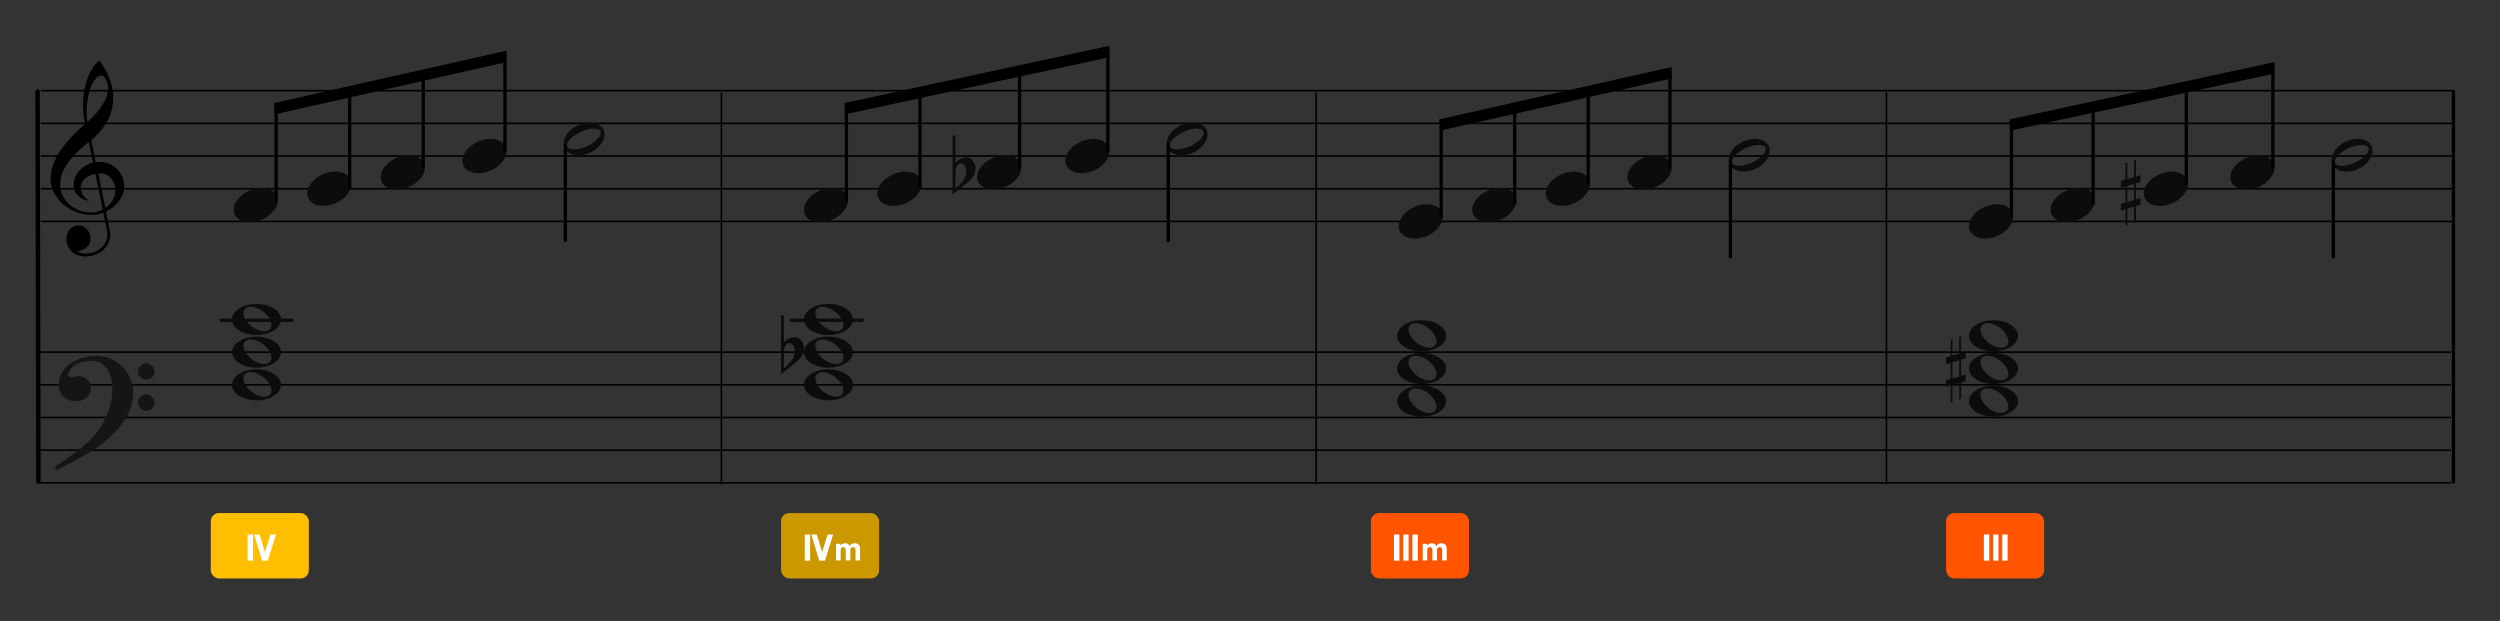 <?xml version="1.0" encoding="UTF-8"?>
<svg width="1530px" height="380px" viewBox="0 0 1530 380" version="1.1" xmlns="http://www.w3.org/2000/svg" xmlns:xlink="http://www.w3.org/1999/xlink">
    <rect x="0" y="0" width="1530" height="380" fill="#333333" stroke="none"/>
    <title>c1-qualitychange-scalechange1</title>
    <g id="c1-qualitychange-scalechange1" stroke="none" stroke-width="1" fill="none" fill-rule="evenodd">
        <g id="Group" transform="translate(23, 205)" stroke="#000000">
            <line x1="0" y1="10.5" x2="1477" y2="10.5" id="horizon"></line>
            <line x1="0" y1="30.5" x2="1477" y2="30.5" id="horizon"></line>
            <line x1="0" y1="50.5" x2="1477" y2="50.5" id="horizon"></line>
            <line x1="0" y1="70.5" x2="1477" y2="70.5" id="horizon"></line>
            <line x1="0" y1="90.5" x2="1477" y2="90.5" id="horizon"></line>
        </g>
        <line x1="-96.5" y1="175.5" x2="142" y2="175" id="bar" stroke="#000000" stroke-width="2.722" stroke-linecap="round" stroke-linejoin="round" transform="translate(23, 175.5) rotate(90) translate(-23, -175.5) "></line>
        <g id="F" transform="translate(34, 218)" fill="#131516" stroke="#131516" stroke-width="0.5">
            <path d="M0,67.596 C5.774,63.697 10.087,60.745 12.864,58.704 C15.642,56.7 18.566,54.186 21.563,51.198 C24.559,48.21 27.081,44.821 29.128,41.067 C30.736,38.298 32.125,35.091 33.258,31.447 C34.391,27.84 34.975,24.342 35.085,21.026 C35.085,17.928 34.683,14.977 33.842,12.207 C33.038,9.401 31.65,7.106 29.676,5.247 C27.703,3.425 25.144,2.514 21.965,2.514 C18.895,2.514 16.008,3.134 13.303,4.336 C10.635,5.575 8.735,7.543 7.675,10.312 C7.675,10.567 7.529,10.895 7.309,11.369 C7.382,11.952 7.675,12.389 8.223,12.717 C8.771,13.045 9.246,13.191 9.685,13.191 C9.904,13.191 10.525,13.082 11.476,12.863 C12.462,12.645 13.267,12.499 13.924,12.499 C15.861,12.499 17.579,13.191 19.151,14.539 C20.686,15.888 21.453,17.527 21.453,19.459 C21.453,20.843 21.051,22.155 20.283,23.358 C19.516,24.56 18.456,25.544 17.104,26.237 C15.752,26.965 14.253,27.293 12.645,27.293 C9.721,27.293 7.236,26.419 5.19,24.633 C3.18,22.811 2.156,20.516 2.156,17.637 C2.156,13.956 3.289,10.786 5.519,8.09 C7.784,5.393 10.635,3.389 14.144,2.041 C17.616,0.656 21.124,0 24.706,0 C28.616,0 32.344,0.984 35.816,2.988 C39.324,4.956 42.065,7.689 44.112,11.078 C46.159,14.503 47.219,18.147 47.219,22.082 C47.219,29.079 44.88,35.565 40.202,41.578 C35.524,47.59 29.749,52.801 22.842,57.247 C18.237,60.271 10.781,64.352 0.512,69.49 L0,67.596 Z M50.764,9.223 C50.764,7.912 51.239,6.818 52.189,5.944 C53.103,5.033 54.236,4.596 55.588,4.596 C56.757,4.596 57.854,5.106 58.84,6.09 C59.827,7.037 60.302,8.167 60.302,9.406 C60.302,10.717 59.791,11.847 58.84,12.758 C57.817,13.633 56.684,14.07 55.405,14.07 C54.053,14.07 52.956,13.633 52.079,12.649 C51.202,11.701 50.764,10.572 50.764,9.223 Z M50.764,28.318 C50.764,27.006 51.239,25.876 52.116,25.002 C53.029,24.091 54.162,23.654 55.588,23.654 C56.757,23.654 57.817,24.127 58.84,25.111 C59.791,26.095 60.302,27.152 60.302,28.318 C60.302,29.739 59.827,30.869 58.914,31.78 C57.963,32.691 56.867,33.164 55.588,33.164 C54.162,33.164 53.029,32.691 52.116,31.816 C51.239,30.941 50.764,29.775 50.764,28.318 Z" id="Shape"></path>
        </g>
        <path d="M51.162,156.963 C50.266,156.896 49.404,156.751 48.59,156.529 C44.375,155.385 41.455,152.207 40.775,148.019 C40.575,146.792 40.642,144.872 40.923,143.776 C41.137,142.937 41.656,141.738 42.074,141.113 C42.779,140.062 43.984,139.067 45.186,138.549 C46.174,138.121 46.706,138.008 47.952,137.964 C48.94,137.927 49.184,137.943 49.755,138.091 C52.243,138.73 54.258,140.863 55.132,143.784 C55.329,144.444 55.347,144.611 55.351,145.909 C55.354,147.141 55.333,147.398 55.178,147.946 C54.834,149.163 54.246,150.144 53.307,151.061 C51.932,152.409 50.321,153.218 48.146,153.658 L47.213,153.848 L47.875,154.136 C51.41,155.69 55.323,155.54 58.971,153.717 C62.164,152.123 64.633,149.238 65.482,146.11 C65.688,145.354 65.7,145.215 65.694,143.776 L65.688,142.247 L64.496,136.331 C63.841,133.077 63.287,130.355 63.266,130.281 C63.23,130.166 63.148,130.182 62.582,130.418 C58.926,131.945 53.394,131.925 48.345,130.368 C41.428,128.235 35.782,123.554 32.839,117.514 C31.921,115.627 31.385,113.824 31.088,111.619 C30.955,110.626 30.976,107.997 31.129,106.748 C31.949,100.066 35.398,93.366 41.901,85.82 C43.925,83.472 48.355,79.078 51.323,76.473 C52.113,75.781 52.146,75.737 52.085,75.513 C51.948,74.994 51.471,72.478 51.323,71.492 C50.64,66.894 50.641,61.555 51.327,56.883 C52.404,49.543 54.928,43.375 58.602,39.114 C59.272,38.336 60.69,37 60.845,37 C60.895,37 61.325,37.589 61.798,38.309 C66.195,44.971 68.521,50.905 69.157,57.07 C69.315,58.612 69.271,62.229 69.075,63.64 C68.431,68.296 66.928,72.337 64.35,76.34 C62.665,78.961 60.126,81.939 57.535,84.339 C56.944,84.888 56.321,85.465 56.152,85.623 L55.846,85.909 L57.203,92.585 L58.559,99.263 L59.231,99.211 C61.12,99.059 63.116,99.17 64.543,99.503 C66.442,99.949 68.58,100.966 70.179,102.183 C71.071,102.863 72.556,104.382 73.183,105.257 C74.682,107.347 75.66,109.839 75.933,112.258 C76.069,113.455 75.988,115.783 75.78,116.751 C74.957,120.583 72.521,124.186 68.81,127.057 C67.892,127.767 66.554,128.624 65.582,129.127 C64.924,129.468 64.867,129.514 64.91,129.692 C64.993,130.029 66.048,135.157 66.442,137.136 C66.649,138.175 66.967,139.896 67.15,140.96 C67.472,142.832 67.482,142.929 67.438,144.139 C67.36,146.439 66.782,148.237 65.478,150.256 C62.993,154.1 58.541,156.551 53.349,156.933 C52.252,157.013 51.899,157.019 51.162,156.963 Z M57.745,129.885 C58.722,129.77 59.959,129.504 60.761,129.234 C61.743,128.905 62.928,128.32 62.881,128.187 C62.859,128.128 61.855,123.232 60.649,117.304 C59.443,111.377 58.437,106.508 58.413,106.484 C58.39,106.46 57.989,106.516 57.523,106.611 C54.107,107.303 51.304,109.262 50.076,111.816 C49.689,112.621 49.541,113.148 49.441,114.068 C49.229,116.023 49.858,118.17 51.144,119.872 C51.893,120.865 53.034,121.926 54.081,122.606 C54.482,122.866 54.559,122.994 54.278,122.933 C54.18,122.913 53.836,122.838 53.514,122.77 C50.981,122.223 48.532,120.79 47.143,119.047 C45.923,117.514 45.304,115.92 45.127,113.848 C44.901,111.207 45.593,108.661 47.211,106.165 C48.256,104.553 50.06,102.798 51.867,101.636 C53.176,100.793 55.16,99.933 56.512,99.622 C56.759,99.566 56.961,99.493 56.961,99.463 C56.961,99.376 54.457,87.124 54.415,87.007 C54.354,86.835 50.96,89.619 48.673,91.714 C47.412,92.87 44.728,95.664 43.754,96.836 C40.813,100.373 38.913,103.555 37.85,106.716 C36.782,109.904 36.516,112.972 37.062,115.876 C37.726,119.406 40.003,123.1 43.048,125.588 C47.184,128.965 52.451,130.505 57.745,129.885 Z M65.505,126.528 C68.324,124.107 69.992,121.353 70.485,118.313 C70.651,117.294 70.607,115.145 70.405,114.195 C69.58,110.346 67.061,107.374 63.741,106.333 C63.087,106.127 62.936,106.111 61.647,106.109 C60.83,106.109 60.23,106.139 60.189,106.187 C60.148,106.234 60.991,110.463 62.301,116.771 C63.5,122.548 64.482,127.285 64.484,127.299 C64.492,127.363 64.835,127.103 65.505,126.528 Z M56.284,72.016 C61.959,66.335 65.313,60.803 66.012,55.963 C66.169,54.873 66.167,53.096 66.006,52.127 C65.684,50.195 64.896,48.498 63.556,46.862 C63.024,46.212 62.944,46.178 61.938,46.18 C60.83,46.182 59.822,46.708 58.777,47.83 C57.044,49.684 55.596,52.715 54.529,56.707 C53.046,62.266 52.59,69.218 53.404,73.927 L53.531,74.671 L54.325,73.927 C54.761,73.517 55.641,72.658 56.284,72.016 Z" id="G-Clef" fill="#000000"></path>
        <g id="Group" transform="translate(25.015, 45)" stroke="#000000">
            <line x1="-0.015" y1="10.5" x2="1476.985" y2="10.5" id="horizon"></line>
            <line x1="-0.015" y1="30.5" x2="1476.985" y2="30.5" id="horizon"></line>
            <line x1="-0.015" y1="50.5" x2="1476.985" y2="50.5" id="horizon"></line>
            <line x1="-0.015" y1="70.5" x2="1476.985" y2="70.5" id="horizon"></line>
            <line x1="-0.015" y1="90.5" x2="1476.985" y2="90.5" id="horizon"></line>
        </g>
        <line x1="322" y1="176.5" x2="561" y2="176.5" id="bar" stroke="#000000" stroke-linecap="round" stroke-linejoin="round" transform="translate(441.5, 176.5) rotate(90) translate(-441.5, -176.5) "></line>
        <g id="do-line" transform="translate(134.5, 195)" fill="#0C0C0C" fill-rule="nonzero">
            <rect id="Rectangle" x="0" y="0" width="45" height="2"></rect>
        </g>
        <g id="do-line" transform="translate(483.5, 195)" fill="#0C0C0C" fill-rule="nonzero">
            <rect id="Rectangle" x="0" y="0" width="45" height="2"></rect>
        </g>
        <line x1="686" y1="176.5" x2="925" y2="176.5" id="bar" stroke="#000000" stroke-linecap="round" stroke-linejoin="round" transform="translate(805.5, 176.5) rotate(90) translate(-805.5, -176.5) "></line>
        <line x1="1382" y1="175.5" x2="1621" y2="175.5" id="bar" stroke="#000000" stroke-width="2" stroke-linecap="round" stroke-linejoin="round" transform="translate(1501.5, 175.5) rotate(90) translate(-1501.5, -175.5) "></line>
        <g id="Note" transform="translate(142, 226)" fill="#0C0C0C" fill-rule="nonzero">
            <path d="M14.988,0 C6.708,0 0,4.273 0,9.513 C0,14.752 6.708,19 14.988,19 C23.268,19 30,14.752 30,9.513 C30,4.273 23.268,0 14.988,0 Z M11.325,1.723 C13.479,1.693 16.132,2.586 18.626,4.371 C23.06,7.544 25.285,12.322 23.597,15.015 C21.91,17.707 16.948,17.313 12.514,14.141 C8.08,10.968 5.855,6.189 7.542,3.497 C8.281,2.318 9.651,1.746 11.325,1.723 Z" id="whole"></path>
        </g>
        <g id="Note" transform="translate(142, 206)" fill="#0C0C0C" fill-rule="nonzero">
            <path d="M14.988,0 C6.708,0 0,4.273 0,9.513 C0,14.752 6.708,19 14.988,19 C23.268,19 30,14.752 30,9.513 C30,4.273 23.268,0 14.988,0 Z M11.325,1.723 C13.479,1.693 16.132,2.586 18.626,4.371 C23.06,7.544 25.285,12.322 23.597,15.015 C21.91,17.707 16.948,17.313 12.514,14.141 C8.08,10.968 5.855,6.189 7.542,3.497 C8.281,2.318 9.651,1.746 11.325,1.723 Z" id="whole"></path>
        </g>
        <g id="Note" transform="translate(142, 186)" fill="#0C0C0C" fill-rule="nonzero">
            <path d="M14.988,0 C6.708,0 0,4.273 0,9.513 C0,14.752 6.708,19 14.988,19 C23.268,19 30,14.752 30,9.513 C30,4.273 23.268,0 14.988,0 Z M11.325,1.723 C13.479,1.693 16.132,2.586 18.626,4.371 C23.06,7.544 25.285,12.322 23.597,15.015 C21.91,17.707 16.948,17.313 12.514,14.141 C8.08,10.968 5.855,6.189 7.542,3.497 C8.281,2.318 9.651,1.746 11.325,1.723 Z" id="whole"></path>
        </g>
        <g id="Note" transform="translate(143, 115)" fill="#0C0C0C" fill-rule="nonzero">
            <path d="M8.193,2.294 C1.898,5.636 -1.455,11.685 0.608,16.236 C2.808,21.091 10.371,22.461 17.488,19.295 C24.606,16.129 28.595,9.618 26.395,4.764 C24.195,-0.091 16.631,-1.461 9.515,1.705 C9.07,1.903 8.612,2.07 8.193,2.294 Z" id="note" transform="translate(13.5, 10.5) rotate(-180) translate(-13.5, -10.5) "></path>
        </g>
        <g id="Note" transform="translate(188, 105)" fill="#0C0C0C" fill-rule="nonzero">
            <path d="M8.193,2.294 C1.898,5.636 -1.455,11.685 0.608,16.236 C2.808,21.091 10.371,22.461 17.488,19.295 C24.606,16.129 28.595,9.618 26.395,4.764 C24.195,-0.091 16.631,-1.461 9.515,1.705 C9.07,1.903 8.612,2.07 8.193,2.294 Z" id="note" transform="translate(13.5, 10.5) rotate(-180) translate(-13.5, -10.5) "></path>
        </g>
        <g id="Note" transform="translate(233, 95)" fill="#0C0C0C" fill-rule="nonzero">
            <path d="M8.193,2.294 C1.898,5.636 -1.455,11.685 0.608,16.236 C2.808,21.091 10.371,22.461 17.488,19.295 C24.606,16.129 28.595,9.618 26.395,4.764 C24.195,-0.091 16.631,-1.461 9.515,1.705 C9.07,1.903 8.612,2.07 8.193,2.294 Z" id="note" transform="translate(13.5, 10.5) rotate(-180) translate(-13.5, -10.5) "></path>
        </g>
        <g id="Note" transform="translate(283, 85)" fill="#0C0C0C" fill-rule="nonzero">
            <path d="M8.193,2.294 C1.898,5.636 -1.455,11.685 0.608,16.236 C2.808,21.091 10.371,22.461 17.488,19.295 C24.606,16.129 28.595,9.618 26.395,4.764 C24.195,-0.091 16.631,-1.461 9.515,1.705 C9.07,1.903 8.612,2.07 8.193,2.294 Z" id="note" transform="translate(13.5, 10.5) rotate(-180) translate(-13.5, -10.5) "></path>
        </g>
        <g id="Note" transform="translate(345, 75)" fill="#0C0C0C" fill-rule="nonzero">
            <path d="M7.586,2.185 C1.757,5.368 -1.348,11.129 0.563,15.463 C2.6,20.087 9.603,21.391 16.192,18.376 C22.783,15.361 26.477,9.16 24.44,4.537 C22.402,-0.087 15.399,-1.391 8.81,1.624 C8.398,1.813 7.974,1.972 7.586,2.185 Z M9.491,6.106 C9.905,5.887 10.324,5.725 10.763,5.524 C16.381,2.953 21.807,2.832 22.874,5.254 C23.942,7.675 20.248,11.727 14.63,14.298 C9.013,16.869 3.587,16.989 2.519,14.567 C1.536,12.336 4.605,8.672 9.491,6.106 Z" id="half" transform="translate(12.5, 10) rotate(-180) translate(-12.5, -10) "></path>
        </g>
        <g id="Note" transform="translate(492, 226)" fill="#0C0C0C" fill-rule="nonzero">
            <path d="M14.988,0 C6.708,0 0,4.273 0,9.513 C0,14.752 6.708,19 14.988,19 C23.268,19 30,14.752 30,9.513 C30,4.273 23.268,0 14.988,0 Z M11.325,1.723 C13.479,1.693 16.132,2.586 18.626,4.371 C23.06,7.544 25.285,12.322 23.597,15.015 C21.91,17.707 16.948,17.313 12.514,14.141 C8.08,10.968 5.855,6.189 7.542,3.497 C8.281,2.318 9.651,1.746 11.325,1.723 Z" id="whole"></path>
        </g>
        <g id="flat" transform="translate(478, 193)" fill="#0C0C0C" fill-rule="nonzero">
            <path d="M1.733,11.772 C1.733,11.772 1.733,13.314 1.733,16.4 C3.732,14.423 5.976,13.411 8.464,13.362 C10.019,13.362 11.352,14.062 12.463,15.46 C13.44,16.762 13.951,18.208 13.996,19.8 C14.04,21.053 13.751,22.499 13.129,24.139 C12.907,24.814 12.418,25.537 11.663,26.308 C11.085,26.888 10.486,27.49 9.863,28.117 C6.576,30.72 3.288,33.348 0,36 L0,0 L1.733,0 L1.733,11.772 Z M7.131,17.991 C6.598,17.316 5.91,16.979 5.065,16.979 C3.999,16.979 3.133,17.629 2.466,18.931 C1.977,19.944 1.733,22.331 1.733,26.091 L1.733,32.312 C1.777,32.504 3.022,31.323 5.465,28.767 C6.798,27.418 7.665,25.826 8.064,23.994 C8.242,23.271 8.331,22.548 8.331,21.824 C8.331,20.233 7.931,18.956 7.131,17.991"></path>
        </g>
        <g id="flat" transform="translate(583, 83)" fill="#0C0C0C" fill-rule="nonzero">
            <path d="M1.733,11.772 C1.733,11.772 1.733,13.314 1.733,16.4 C3.732,14.423 5.976,13.411 8.464,13.362 C10.019,13.362 11.352,14.062 12.463,15.46 C13.44,16.762 13.951,18.208 13.996,19.8 C14.04,21.053 13.751,22.499 13.129,24.139 C12.907,24.814 12.418,25.537 11.663,26.308 C11.085,26.888 10.486,27.49 9.863,28.117 C6.576,30.72 3.288,33.348 0,36 L0,0 L1.733,0 L1.733,11.772 Z M7.131,17.991 C6.598,17.316 5.91,16.979 5.065,16.979 C3.999,16.979 3.133,17.629 2.466,18.931 C1.977,19.944 1.733,22.331 1.733,26.091 L1.733,32.312 C1.777,32.504 3.022,31.323 5.465,28.767 C6.798,27.418 7.665,25.826 8.064,23.994 C8.242,23.271 8.331,22.548 8.331,21.824 C8.331,20.233 7.931,18.956 7.131,17.991"></path>
        </g>
        <g id="Note" transform="translate(492, 206)" fill="#0C0C0C" fill-rule="nonzero">
            <path d="M14.988,0 C6.708,0 0,4.273 0,9.513 C0,14.752 6.708,19 14.988,19 C23.268,19 30,14.752 30,9.513 C30,4.273 23.268,0 14.988,0 Z M11.325,1.723 C13.479,1.693 16.132,2.586 18.626,4.371 C23.06,7.544 25.285,12.322 23.597,15.015 C21.91,17.707 16.948,17.313 12.514,14.141 C8.08,10.968 5.855,6.189 7.542,3.497 C8.281,2.318 9.651,1.746 11.325,1.723 Z" id="whole"></path>
        </g>
        <g id="Note" transform="translate(492, 186)" fill="#0C0C0C" fill-rule="nonzero">
            <path d="M14.988,0 C6.708,0 0,4.273 0,9.513 C0,14.752 6.708,19 14.988,19 C23.268,19 30,14.752 30,9.513 C30,4.273 23.268,0 14.988,0 Z M11.325,1.723 C13.479,1.693 16.132,2.586 18.626,4.371 C23.06,7.544 25.285,12.322 23.597,15.015 C21.91,17.707 16.948,17.313 12.514,14.141 C8.08,10.968 5.855,6.189 7.542,3.497 C8.281,2.318 9.651,1.746 11.325,1.723 Z" id="whole"></path>
        </g>
        <rect id="Rectangle" fill="#000000" fill-rule="nonzero" x="345" y="88" width="2" height="60"></rect>
        <rect id="Rectangle" fill="#000000" fill-rule="nonzero" x="168" y="63" width="2" height="60"></rect>
        <rect id="Rectangle" fill="#000000" fill-rule="nonzero" x="213" y="55" width="2" height="60"></rect>
        <rect id="Rectangle" fill="#000000" fill-rule="nonzero" x="258" y="43" width="2" height="60"></rect>
        <rect id="Rectangle" fill="#000000" fill-rule="nonzero" x="308" y="33" width="2" height="60"></rect>
        <polygon id="Rectangle" fill="#000000" fill-rule="nonzero" points="168 63 310 31 310 38 168 70"></polygon>
        <g id="Note" transform="translate(492, 115)" fill="#0C0C0C" fill-rule="nonzero">
            <path d="M8.193,2.294 C1.898,5.636 -1.455,11.685 0.608,16.236 C2.808,21.091 10.371,22.461 17.488,19.295 C24.606,16.129 28.595,9.618 26.395,4.764 C24.195,-0.091 16.631,-1.461 9.515,1.705 C9.07,1.903 8.612,2.07 8.193,2.294 Z" id="note" transform="translate(13.5, 10.5) rotate(-180) translate(-13.5, -10.5) "></path>
        </g>
        <g id="Note" transform="translate(537, 105)" fill="#0C0C0C" fill-rule="nonzero">
            <path d="M8.193,2.294 C1.898,5.636 -1.455,11.685 0.608,16.236 C2.808,21.091 10.371,22.461 17.488,19.295 C24.606,16.129 28.595,9.618 26.395,4.764 C24.195,-0.091 16.631,-1.461 9.515,1.705 C9.07,1.903 8.612,2.07 8.193,2.294 Z" id="note" transform="translate(13.5, 10.5) rotate(-180) translate(-13.5, -10.5) "></path>
        </g>
        <g id="Note" transform="translate(598, 95)" fill="#0C0C0C" fill-rule="nonzero">
            <path d="M8.193,2.294 C1.898,5.636 -1.455,11.685 0.608,16.236 C2.808,21.091 10.371,22.461 17.488,19.295 C24.606,16.129 28.595,9.618 26.395,4.764 C24.195,-0.091 16.631,-1.461 9.515,1.705 C9.07,1.903 8.612,2.07 8.193,2.294 Z" id="note" transform="translate(13.5, 10.5) rotate(-180) translate(-13.5, -10.5) "></path>
        </g>
        <g id="Note" transform="translate(652, 85)" fill="#0C0C0C" fill-rule="nonzero">
            <path d="M8.193,2.294 C1.898,5.636 -1.455,11.685 0.608,16.236 C2.808,21.091 10.371,22.461 17.488,19.295 C24.606,16.129 28.595,9.618 26.395,4.764 C24.195,-0.091 16.631,-1.461 9.515,1.705 C9.07,1.903 8.612,2.07 8.193,2.294 Z" id="note" transform="translate(13.5, 10.5) rotate(-180) translate(-13.5, -10.5) "></path>
        </g>
        <g id="Note" transform="translate(714, 75)" fill="#0C0C0C" fill-rule="nonzero">
            <path d="M7.586,2.185 C1.757,5.368 -1.348,11.129 0.563,15.463 C2.6,20.087 9.603,21.391 16.192,18.376 C22.783,15.361 26.477,9.16 24.44,4.537 C22.402,-0.087 15.399,-1.391 8.81,1.624 C8.398,1.813 7.974,1.972 7.586,2.185 Z M9.491,6.106 C9.905,5.887 10.324,5.725 10.763,5.524 C16.381,2.953 21.807,2.832 22.874,5.254 C23.942,7.675 20.248,11.727 14.63,14.298 C9.013,16.869 3.587,16.989 2.519,14.567 C1.536,12.336 4.605,8.672 9.491,6.106 Z" id="half" transform="translate(12.5, 10) rotate(-180) translate(-12.5, -10) "></path>
        </g>
        <rect id="Rectangle" fill="#000000" fill-rule="nonzero" x="714" y="88" width="2" height="60"></rect>
        <rect id="Rectangle" fill="#000000" fill-rule="nonzero" x="517" y="63" width="2" height="60"></rect>
        <rect id="Rectangle" fill="#000000" fill-rule="nonzero" x="562" y="55" width="2" height="60"></rect>
        <rect id="Rectangle" fill="#000000" fill-rule="nonzero" x="623" y="43" width="2" height="60"></rect>
        <rect id="Rectangle" fill="#000000" fill-rule="nonzero" x="677" y="33" width="2" height="60"></rect>
        <polygon id="Rectangle" fill="#000000" fill-rule="nonzero" points="517 63 679 28 679 35 517 70"></polygon>
        <line x1="1035" y1="176.5" x2="1274" y2="176.5" id="bar" stroke="#000000" stroke-linecap="round" stroke-linejoin="round" transform="translate(1154.5, 176.5) rotate(90) translate(-1154.5, -176.5) "></line>
        <g id="Note" transform="translate(855, 236)" fill="#0C0C0C" fill-rule="nonzero">
            <path d="M14.988,0 C6.708,0 0,4.273 0,9.513 C0,14.752 6.708,19 14.988,19 C23.268,19 30,14.752 30,9.513 C30,4.273 23.268,0 14.988,0 Z M11.325,1.723 C13.479,1.693 16.132,2.586 18.626,4.371 C23.06,7.544 25.285,12.322 23.597,15.015 C21.91,17.707 16.948,17.313 12.514,14.141 C8.08,10.968 5.855,6.189 7.542,3.497 C8.281,2.318 9.651,1.746 11.325,1.723 Z" id="whole"></path>
        </g>
        <g id="Note" transform="translate(855, 216)" fill="#0C0C0C" fill-rule="nonzero">
            <path d="M14.988,0 C6.708,0 0,4.273 0,9.513 C0,14.752 6.708,19 14.988,19 C23.268,19 30,14.752 30,9.513 C30,4.273 23.268,0 14.988,0 Z M11.325,1.723 C13.479,1.693 16.132,2.586 18.626,4.371 C23.06,7.544 25.285,12.322 23.597,15.015 C21.91,17.707 16.948,17.313 12.514,14.141 C8.08,10.968 5.855,6.189 7.542,3.497 C8.281,2.318 9.651,1.746 11.325,1.723 Z" id="whole"></path>
        </g>
        <g id="Note" transform="translate(855, 196)" fill="#0C0C0C" fill-rule="nonzero">
            <path d="M14.988,0 C6.708,0 0,4.273 0,9.513 C0,14.752 6.708,19 14.988,19 C23.268,19 30,14.752 30,9.513 C30,4.273 23.268,0 14.988,0 Z M11.325,1.723 C13.479,1.693 16.132,2.586 18.626,4.371 C23.06,7.544 25.285,12.322 23.597,15.015 C21.91,17.707 16.948,17.313 12.514,14.141 C8.08,10.968 5.855,6.189 7.542,3.497 C8.281,2.318 9.651,1.746 11.325,1.723 Z" id="whole"></path>
        </g>
        <g id="Note" transform="translate(856, 125)" fill="#0C0C0C" fill-rule="nonzero">
            <path d="M8.193,2.294 C1.898,5.636 -1.455,11.685 0.608,16.236 C2.808,21.091 10.371,22.461 17.488,19.295 C24.606,16.129 28.595,9.618 26.395,4.764 C24.195,-0.091 16.631,-1.461 9.515,1.705 C9.07,1.903 8.612,2.07 8.193,2.294 Z" id="note" transform="translate(13.5, 10.5) rotate(-180) translate(-13.5, -10.5) "></path>
        </g>
        <g id="Note" transform="translate(901, 115)" fill="#0C0C0C" fill-rule="nonzero">
            <path d="M8.193,2.294 C1.898,5.636 -1.455,11.685 0.608,16.236 C2.808,21.091 10.371,22.461 17.488,19.295 C24.606,16.129 28.595,9.618 26.395,4.764 C24.195,-0.091 16.631,-1.461 9.515,1.705 C9.07,1.903 8.612,2.07 8.193,2.294 Z" id="note" transform="translate(13.5, 10.5) rotate(-180) translate(-13.5, -10.5) "></path>
        </g>
        <g id="Note" transform="translate(946, 105)" fill="#0C0C0C" fill-rule="nonzero">
            <path d="M8.193,2.294 C1.898,5.636 -1.455,11.685 0.608,16.236 C2.808,21.091 10.371,22.461 17.488,19.295 C24.606,16.129 28.595,9.618 26.395,4.764 C24.195,-0.091 16.631,-1.461 9.515,1.705 C9.07,1.903 8.612,2.07 8.193,2.294 Z" id="note" transform="translate(13.5, 10.5) rotate(-180) translate(-13.5, -10.5) "></path>
        </g>
        <g id="Note" transform="translate(996, 95)" fill="#0C0C0C" fill-rule="nonzero">
            <path d="M8.193,2.294 C1.898,5.636 -1.455,11.685 0.608,16.236 C2.808,21.091 10.371,22.461 17.488,19.295 C24.606,16.129 28.595,9.618 26.395,4.764 C24.195,-0.091 16.631,-1.461 9.515,1.705 C9.07,1.903 8.612,2.07 8.193,2.294 Z" id="note" transform="translate(13.5, 10.5) rotate(-180) translate(-13.5, -10.5) "></path>
        </g>
        <g id="Note" transform="translate(1058, 85)" fill="#0C0C0C" fill-rule="nonzero">
            <path d="M7.586,2.185 C1.757,5.368 -1.348,11.129 0.563,15.463 C2.6,20.087 9.603,21.391 16.192,18.376 C22.783,15.361 26.477,9.16 24.44,4.537 C22.402,-0.087 15.399,-1.391 8.81,1.624 C8.398,1.813 7.974,1.972 7.586,2.185 Z M9.491,6.106 C9.905,5.887 10.324,5.725 10.763,5.524 C16.381,2.953 21.807,2.832 22.874,5.254 C23.942,7.675 20.248,11.727 14.63,14.298 C9.013,16.869 3.587,16.989 2.519,14.567 C1.536,12.336 4.605,8.672 9.491,6.106 Z" id="half" transform="translate(12.5, 10) rotate(-180) translate(-12.5, -10) "></path>
        </g>
        <g id="Note" transform="translate(1205, 236)" fill="#0C0C0C" fill-rule="nonzero">
            <path d="M14.988,0 C6.708,0 0,4.273 0,9.513 C0,14.752 6.708,19 14.988,19 C23.268,19 30,14.752 30,9.513 C30,4.273 23.268,0 14.988,0 Z M11.325,1.723 C13.479,1.693 16.132,2.586 18.626,4.371 C23.06,7.544 25.285,12.322 23.597,15.015 C21.91,17.707 16.948,17.313 12.514,14.141 C8.08,10.968 5.855,6.189 7.542,3.497 C8.281,2.318 9.651,1.746 11.325,1.723 Z" id="whole"></path>
        </g>
        <g id="sharp" transform="translate(1191, 206)" fill="#0C0C0C" fill-rule="nonzero">
            <path d="M3.914,25.588 L3.914,15.682 L8.021,14.519 L8.021,24.375 L3.914,25.588 Z M12,23.192 L9.177,24.021 L9.177,14.165 L12,13.356 L12,9.262 L9.177,10.071 L9.177,0 L8.021,0 L8.021,10.376 L3.914,11.587 L3.914,1.794 L2.823,1.794 L2.823,11.96 L0,12.771 L0,16.874 L2.823,16.065 L2.823,25.902 L0,26.709 L0,30.795 L2.823,29.986 L2.823,40 L3.914,40 L3.914,29.628 L8.021,28.469 L8.021,38.212 L9.177,38.212 L9.177,28.103 L12,27.292 L12,23.192 Z"></path>
        </g>
        <g id="sharp" transform="translate(1298, 98)" fill="#0C0C0C" fill-rule="nonzero">
            <path d="M3.914,25.588 L3.914,15.682 L8.021,14.519 L8.021,24.375 L3.914,25.588 Z M12,23.192 L9.177,24.021 L9.177,14.165 L12,13.356 L12,9.262 L9.177,10.071 L9.177,0 L8.021,0 L8.021,10.376 L3.914,11.587 L3.914,1.794 L2.823,1.794 L2.823,11.96 L0,12.771 L0,16.874 L2.823,16.065 L2.823,25.902 L0,26.709 L0,30.795 L2.823,29.986 L2.823,40 L3.914,40 L3.914,29.628 L8.021,28.469 L8.021,38.212 L9.177,38.212 L9.177,28.103 L12,27.292 L12,23.192 Z"></path>
        </g>
        <g id="Note" transform="translate(1205, 216)" fill="#0C0C0C" fill-rule="nonzero">
            <path d="M14.988,0 C6.708,0 0,4.273 0,9.513 C0,14.752 6.708,19 14.988,19 C23.268,19 30,14.752 30,9.513 C30,4.273 23.268,0 14.988,0 Z M11.325,1.723 C13.479,1.693 16.132,2.586 18.626,4.371 C23.06,7.544 25.285,12.322 23.597,15.015 C21.91,17.707 16.948,17.313 12.514,14.141 C8.08,10.968 5.855,6.189 7.542,3.497 C8.281,2.318 9.651,1.746 11.325,1.723 Z" id="whole"></path>
        </g>
        <g id="Note" transform="translate(1205, 196)" fill="#0C0C0C" fill-rule="nonzero">
            <path d="M14.988,0 C6.708,0 0,4.273 0,9.513 C0,14.752 6.708,19 14.988,19 C23.268,19 30,14.752 30,9.513 C30,4.273 23.268,0 14.988,0 Z M11.325,1.723 C13.479,1.693 16.132,2.586 18.626,4.371 C23.06,7.544 25.285,12.322 23.597,15.015 C21.91,17.707 16.948,17.313 12.514,14.141 C8.08,10.968 5.855,6.189 7.542,3.497 C8.281,2.318 9.651,1.746 11.325,1.723 Z" id="whole"></path>
        </g>
        <rect id="Rectangle" fill="#000000" fill-rule="nonzero" x="1058" y="98" width="2" height="60"></rect>
        <rect id="Rectangle" fill="#000000" fill-rule="nonzero" x="881" y="73" width="2" height="60"></rect>
        <rect id="Rectangle" fill="#000000" fill-rule="nonzero" x="926" y="65" width="2" height="60"></rect>
        <rect id="Rectangle" fill="#000000" fill-rule="nonzero" x="971" y="53" width="2" height="60"></rect>
        <rect id="Rectangle" fill="#000000" fill-rule="nonzero" x="1021" y="43" width="2" height="60"></rect>
        <polygon id="Rectangle" fill="#000000" fill-rule="nonzero" points="881 73 1023 41 1023 48 881 80"></polygon>
        <g id="Note" transform="translate(1205, 125)" fill="#0C0C0C" fill-rule="nonzero">
            <path d="M8.193,2.294 C1.898,5.636 -1.455,11.685 0.608,16.236 C2.808,21.091 10.371,22.461 17.488,19.295 C24.606,16.129 28.595,9.618 26.395,4.764 C24.195,-0.091 16.631,-1.461 9.515,1.705 C9.07,1.903 8.612,2.07 8.193,2.294 Z" id="note" transform="translate(13.5, 10.5) rotate(-180) translate(-13.5, -10.5) "></path>
        </g>
        <g id="Note" transform="translate(1255, 115)" fill="#0C0C0C" fill-rule="nonzero">
            <path d="M8.193,2.294 C1.898,5.636 -1.455,11.685 0.608,16.236 C2.808,21.091 10.371,22.461 17.488,19.295 C24.606,16.129 28.595,9.618 26.395,4.764 C24.195,-0.091 16.631,-1.461 9.515,1.705 C9.07,1.903 8.612,2.07 8.193,2.294 Z" id="note" transform="translate(13.5, 10.5) rotate(-180) translate(-13.5, -10.5) "></path>
        </g>
        <g id="Note" transform="translate(1312, 105)" fill="#0C0C0C" fill-rule="nonzero">
            <path d="M8.193,2.294 C1.898,5.636 -1.455,11.685 0.608,16.236 C2.808,21.091 10.371,22.461 17.488,19.295 C24.606,16.129 28.595,9.618 26.395,4.764 C24.195,-0.091 16.631,-1.461 9.515,1.705 C9.07,1.903 8.612,2.07 8.193,2.294 Z" id="note" transform="translate(13.5, 10.5) rotate(-180) translate(-13.5, -10.5) "></path>
        </g>
        <g id="Note" transform="translate(1365, 95)" fill="#0C0C0C" fill-rule="nonzero">
            <path d="M8.193,2.294 C1.898,5.636 -1.455,11.685 0.608,16.236 C2.808,21.091 10.371,22.461 17.488,19.295 C24.606,16.129 28.595,9.618 26.395,4.764 C24.195,-0.091 16.631,-1.461 9.515,1.705 C9.07,1.903 8.612,2.07 8.193,2.294 Z" id="note" transform="translate(13.5, 10.5) rotate(-180) translate(-13.5, -10.5) "></path>
        </g>
        <rect id="Rectangle" fill="#000000" fill-rule="nonzero" x="1230" y="73" width="2" height="60"></rect>
        <rect id="Rectangle" fill="#000000" fill-rule="nonzero" x="1280" y="65" width="2" height="60"></rect>
        <rect id="Rectangle" fill="#000000" fill-rule="nonzero" x="1337" y="53" width="2" height="60"></rect>
        <rect id="Rectangle" fill="#000000" fill-rule="nonzero" x="1390" y="43" width="2" height="60"></rect>
        <polygon id="Rectangle" fill="#000000" fill-rule="nonzero" points="1230 73 1392 38 1392 45 1230 80"></polygon>
        <g id="Note" transform="translate(1427, 85)" fill="#0C0C0C" fill-rule="nonzero">
            <path d="M7.586,2.185 C1.757,5.368 -1.348,11.129 0.563,15.463 C2.6,20.087 9.603,21.391 16.192,18.376 C22.783,15.361 26.477,9.16 24.44,4.537 C22.402,-0.087 15.399,-1.391 8.81,1.624 C8.398,1.813 7.974,1.972 7.586,2.185 Z M9.491,6.106 C9.905,5.887 10.324,5.725 10.763,5.524 C16.381,2.953 21.807,2.832 22.874,5.254 C23.942,7.675 20.248,11.727 14.63,14.298 C9.013,16.869 3.587,16.989 2.519,14.567 C1.536,12.336 4.605,8.672 9.491,6.106 Z" id="half" transform="translate(12.5, 10) rotate(-180) translate(-12.5, -10) "></path>
        </g>
        <rect id="Rectangle" fill="#000000" fill-rule="nonzero" x="1427" y="98" width="2" height="60"></rect>
        <rect id="Rectangle-Copy" fill="#FF5500" x="839" y="314" width="60" height="40" rx="5"></rect>
        <g id="CS-A" transform="translate(853.139, 327.113)" fill="#FFFFFF" fill-rule="nonzero">
            <path d="M3.288,16.008 L3.288,-1.77635684e-14 L1.13686838e-13,-1.77635684e-14 L1.13686838e-13,16.008 L3.288,16.008 Z M8.912,16.008 L8.912,-1.77635684e-14 L5.624,-1.77635684e-14 L5.624,16.008 L8.912,16.008 Z M14.536,16.008 L14.536,-1.77635684e-14 L11.248,-1.77635684e-14 L11.248,16.008 L14.536,16.008 Z" id="Combined-Shape"></path>
        </g>
        <g id="CS-minor" transform="translate(870.674, 332.462)" fill="#FFFFFF" fill-rule="nonzero">
            <path d="M2.794,10.538 L2.794,4.488 C2.794,3.08 3.344,2.354 4.4,2.354 C5.412,2.354 5.94,3.08 5.94,4.488 L5.94,10.538 L8.734,10.538 L8.734,4.4 C8.734,3.102 9.328,2.354 10.362,2.354 C11.418,2.354 11.924,3.014 11.924,4.4 L11.924,10.538 L14.718,10.538 L14.718,3.872 C14.718,2.332 14.52,1.628 13.904,0.946 C13.332,0.33 12.474,-3.55271368e-15 11.44,-3.55271368e-15 C9.988,-3.55271368e-15 9.042,0.528 8.36,1.694 C7.876,0.594 6.908,-3.55271368e-15 5.588,-3.55271368e-15 C4.29,-3.55271368e-15 3.432,0.506 2.794,1.628 L2.794,0.352 L1.87183602e-13,0.352 L1.87183602e-13,10.538 L2.794,10.538 Z" id="Combined-Shape"></path>
        </g>
        <rect id="Rectangle-Copy" fill="#FFBF00" x="129" y="314" width="60" height="40" rx="5"></rect>
        <g id="CS-A" transform="translate(151.519, 327.113)" fill="#FFFFFF" fill-rule="nonzero">
            <path d="M3.288,16.008 L3.288,-1.77635684e-14 L1.77635684e-14,-1.77635684e-14 L1.77635684e-14,16.008 L3.288,16.008 Z M12.344,16.008 L17.384,-1.77635684e-14 L14,-1.77635684e-14 L10.616,10.728 L7.376,-1.77635684e-14 L3.992,-1.77635684e-14 L8.84,16.008 L12.344,16.008 Z" id="Combined-Shape"></path>
        </g>
        <rect id="Rectangle-Copy" fill="#FF5500" x="1191" y="314" width="60" height="40" rx="5"></rect>
        <rect id="Rectangle-Copy" fill="#CB9800" x="478" y="314" width="60" height="40" rx="5"></rect>
        <g id="CS-A" transform="translate(1214.139, 327.113)" fill="#FFFFFF" fill-rule="nonzero">
            <path d="M3.288,16.008 L3.288,-1.77635684e-14 L1.13686838e-13,-1.77635684e-14 L1.13686838e-13,16.008 L3.288,16.008 Z M8.912,16.008 L8.912,-1.77635684e-14 L5.624,-1.77635684e-14 L5.624,16.008 L8.912,16.008 Z M14.536,16.008 L14.536,-1.77635684e-14 L11.248,-1.77635684e-14 L11.248,16.008 L14.536,16.008 Z" id="Combined-Shape"></path>
        </g>
        <g id="CS-A" transform="translate(492.519, 327.113)" fill="#FFFFFF" fill-rule="nonzero">
            <path d="M3.288,16.008 L3.288,-1.77635684e-14 L3.55271368e-15,-1.77635684e-14 L3.55271368e-15,16.008 L3.288,16.008 Z M12.344,16.008 L17.384,-1.77635684e-14 L14,-1.77635684e-14 L10.616,10.728 L7.376,-1.77635684e-14 L3.992,-1.77635684e-14 L8.84,16.008 L12.344,16.008 Z" id="Combined-Shape"></path>
        </g>
        <g id="CS-minor" transform="translate(511.674, 332.462)" fill="#FFFFFF" fill-rule="nonzero">
            <path d="M2.794,10.538 L2.794,4.488 C2.794,3.08 3.344,2.354 4.4,2.354 C5.412,2.354 5.94,3.08 5.94,4.488 L5.94,10.538 L8.734,10.538 L8.734,4.4 C8.734,3.102 9.328,2.354 10.362,2.354 C11.418,2.354 11.924,3.014 11.924,4.4 L11.924,10.538 L14.718,10.538 L14.718,3.872 C14.718,2.332 14.52,1.628 13.904,0.946 C13.332,0.33 12.474,-3.55271368e-15 11.44,-3.55271368e-15 C9.988,-3.55271368e-15 9.042,0.528 8.36,1.694 C7.876,0.594 6.908,-3.55271368e-15 5.588,-3.55271368e-15 C4.29,-3.55271368e-15 3.432,0.506 2.794,1.628 L2.794,0.352 L1.30340183e-13,0.352 L1.30340183e-13,10.538 L2.794,10.538 Z" id="Combined-Shape"></path>
        </g>
    </g>
</svg>